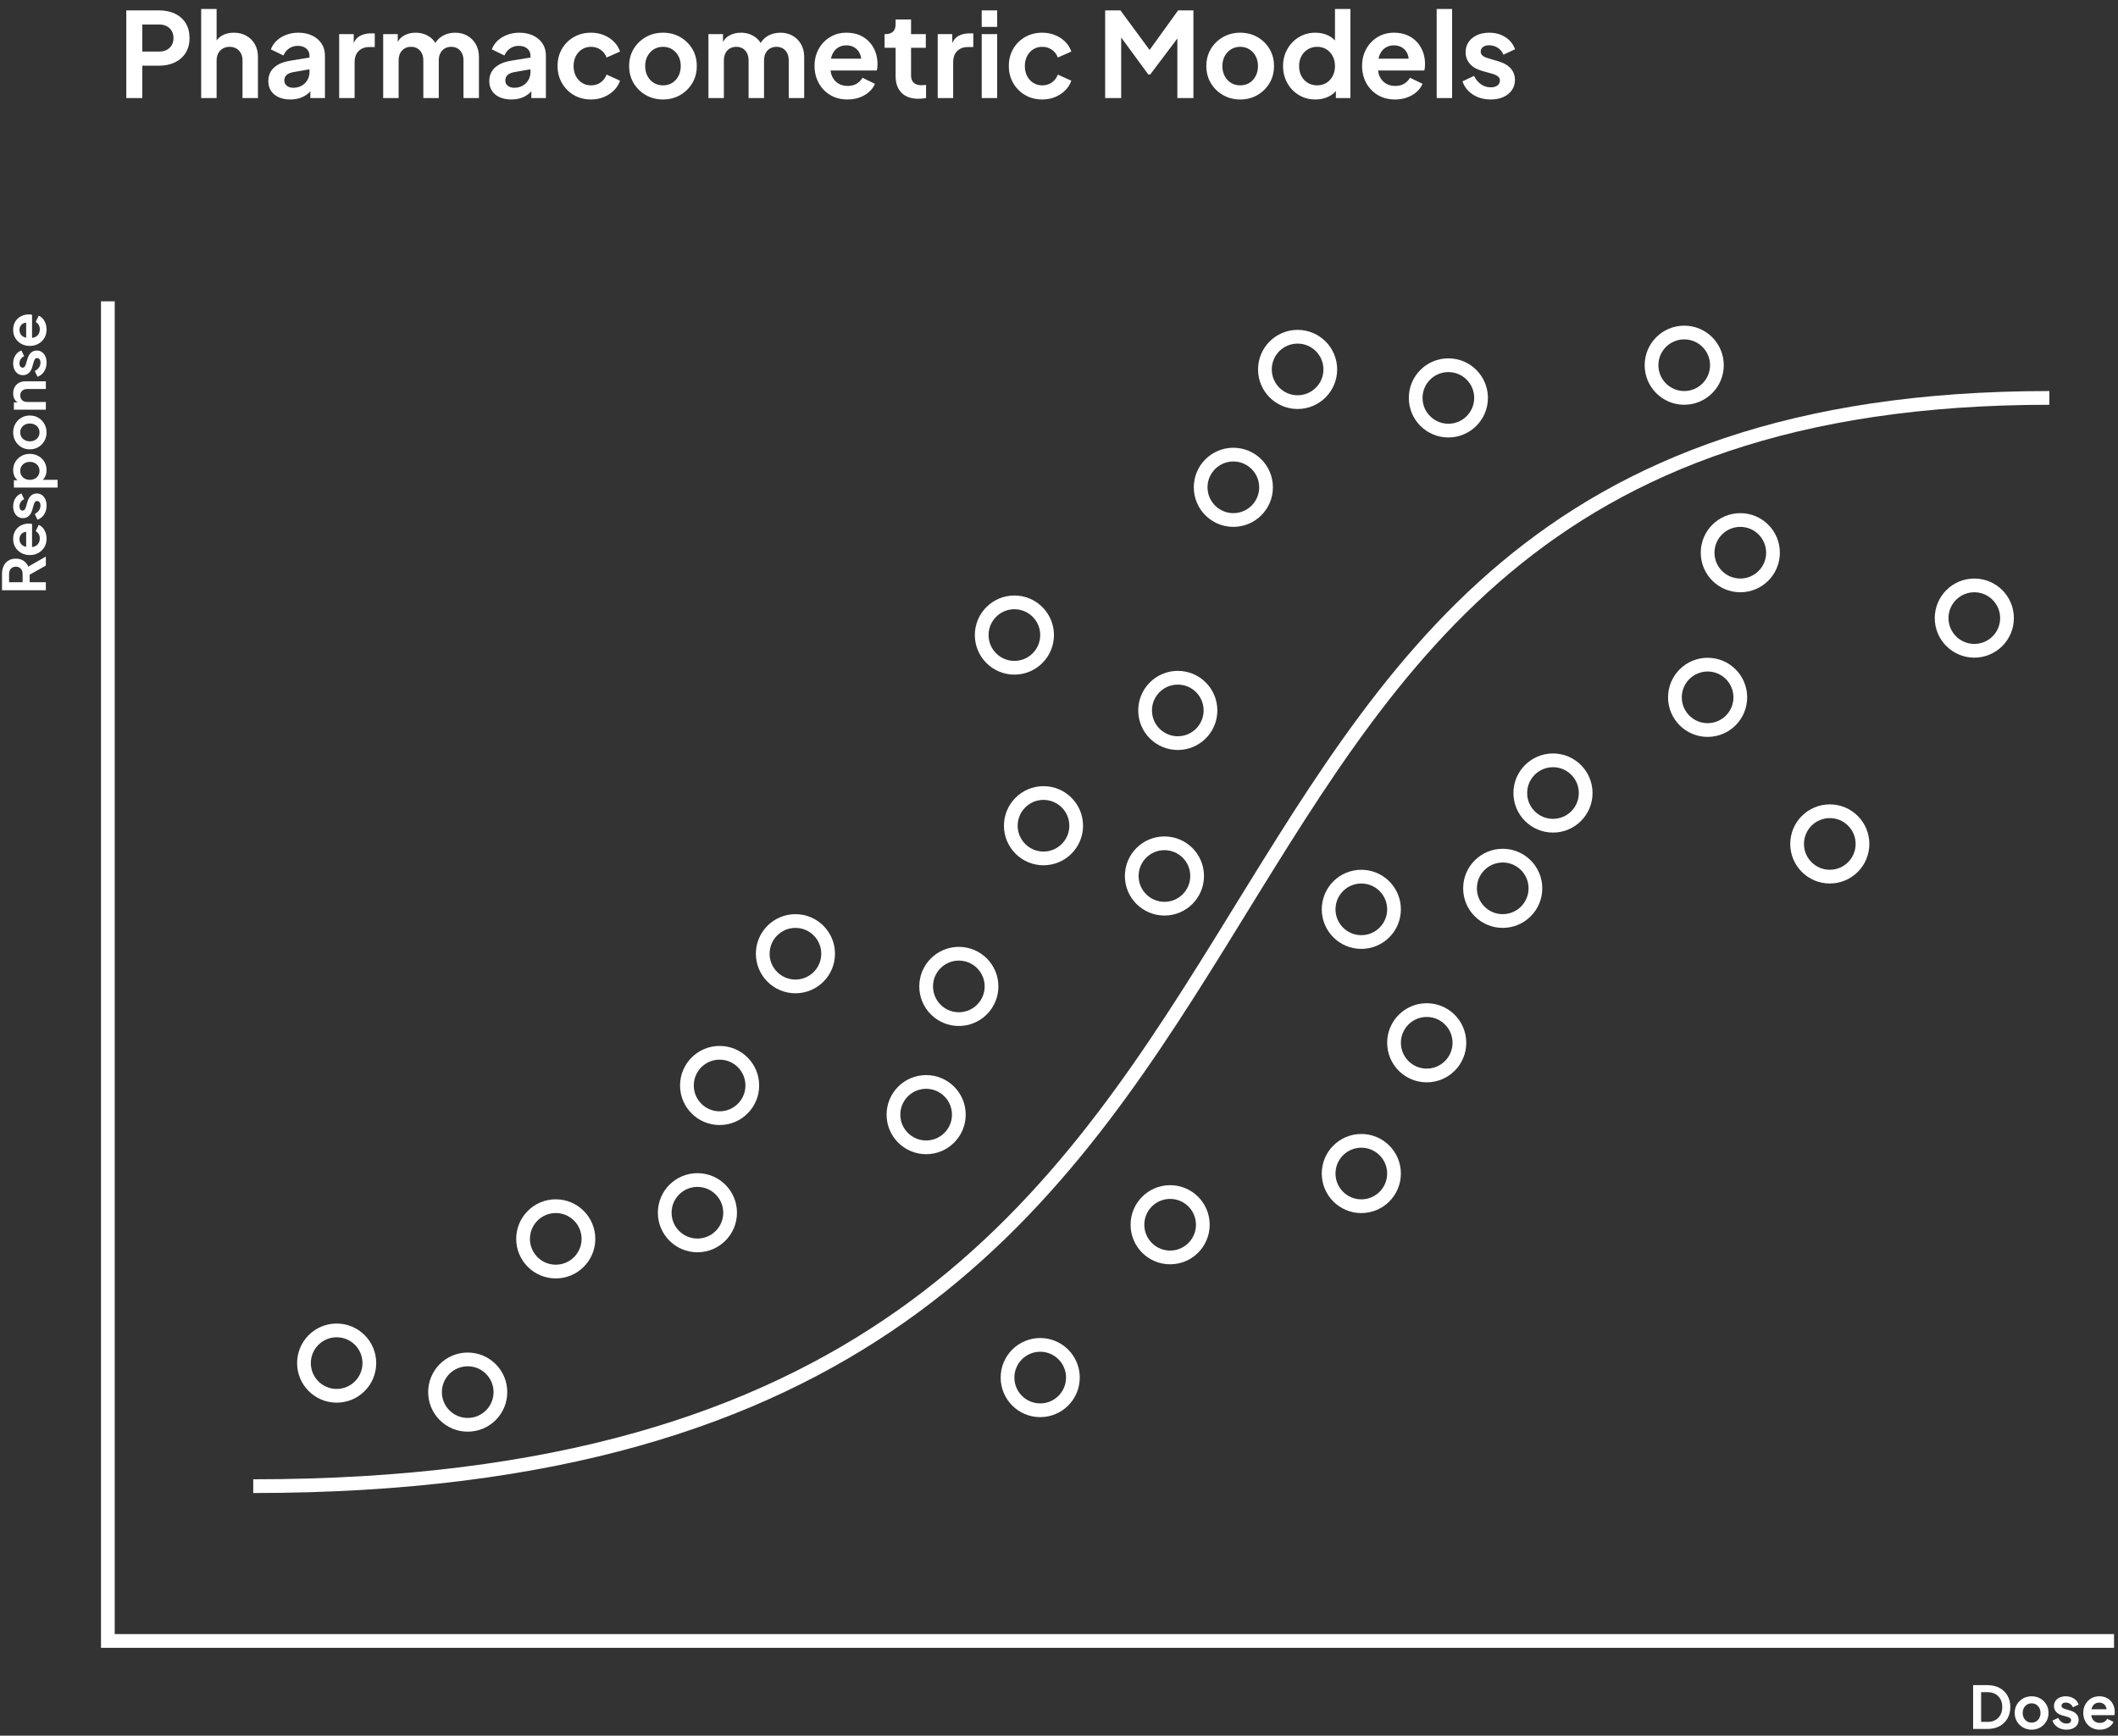 <?xml version="1.0" encoding="UTF-8"?>
<svg width="216px" height="177px" viewBox="0 0 216 177" version="1.1" xmlns="http://www.w3.org/2000/svg" xmlns:xlink="http://www.w3.org/1999/xlink">
    <rect x="0" y="0" width="216" height="177" fill="#333333" stroke="none"/>
    <!-- Generator: Sketch 51.3 (57544) - http://www.bohemiancoding.com/sketch -->
    <title>Group 8 Copy</title>
    <desc>Created with Sketch.</desc>
    <defs></defs>
    <g id="Page-1" stroke="none" stroke-width="1" fill="none" fill-rule="evenodd">
        <g id="Group-8-Copy" transform="translate(0, 0.34)">
            <path d="M25.826,40.238 C130.805,40.238 85.172,151.215 209,151.215" id="Path-5-Copy-7" stroke="#FFFFFF" stroke-width="1.4" transform="translate(117.413, 95.726) scale(-1, 1) translate(-117.413, -95.726) "></path>
            <circle id="Oval" stroke="#FFFFFF" stroke-width="1.4" cx="34.334" cy="138.666" r="3.334"></circle>
            <circle id="Oval-Copy-3" stroke="#FFFFFF" stroke-width="1.4" cx="73.388" cy="110.355" r="3.334"></circle>
            <circle id="Oval-Copy-10" stroke="#FFFFFF" stroke-width="1.4" cx="106.419" cy="83.865" r="3.334"></circle>
            <circle id="Oval-Copy-18" stroke="#FFFFFF" stroke-width="1.4" cx="145.501" cy="106" r="3.334"></circle>
            <circle id="Oval-Copy-22" stroke="#FFFFFF" stroke-width="1.4" cx="138.832" cy="119.334" r="3.334"></circle>
            <circle id="Oval-Copy-23" stroke="#FFFFFF" stroke-width="1.4" cx="119.334" cy="124.556" r="3.334"></circle>
            <circle id="Oval-Copy-24" stroke="#FFFFFF" stroke-width="1.4" cx="106.084" cy="140.142" r="3.334"></circle>
            <circle id="Oval-Copy-25" stroke="#FFFFFF" stroke-width="1.4" cx="153.252" cy="90.25" r="3.334"></circle>
            <circle id="Oval-Copy-26" stroke="#FFFFFF" stroke-width="1.4" cx="201.347" cy="62.692" r="3.334"></circle>
            <circle id="Oval-Copy-9" stroke="#FFFFFF" stroke-width="1.4" cx="94.451" cy="113.328" r="3.334"></circle>
            <circle id="Oval-Copy-6" stroke="#FFFFFF" stroke-width="1.4" cx="103.451" cy="64.422" r="3.334"></circle>
            <circle id="Oval-Copy-19" stroke="#FFFFFF" stroke-width="1.4" cx="158.378" cy="80.531" r="3.334"></circle>
            <circle id="Oval-Copy-13" stroke="#FFFFFF" stroke-width="1.4" cx="132.334" cy="37.334" r="3.334"></circle>
            <circle id="Oval-Copy-15" stroke="#FFFFFF" stroke-width="1.4" cx="171.762" cy="36.903" r="3.334"></circle>
            <circle id="Oval-Copy" stroke="#FFFFFF" stroke-width="1.4" cx="47.699" cy="141.624" r="3.334"></circle>
            <circle id="Oval-Copy-4" stroke="#FFFFFF" stroke-width="1.4" cx="71.125" cy="123.331" r="3.334"></circle>
            <circle id="Oval-Copy-7" stroke="#FFFFFF" stroke-width="1.4" cx="81.121" cy="96.919" r="3.334"></circle>
            <circle id="Oval-Copy-12" stroke="#FFFFFF" stroke-width="1.4" cx="125.781" cy="49.355" r="3.334"></circle>
            <circle id="Oval-Copy-14" stroke="#FFFFFF" stroke-width="1.4" cx="147.709" cy="40.238" r="3.334"></circle>
            <circle id="Oval-Copy-11" stroke="#FFFFFF" stroke-width="1.4" cx="118.753" cy="88.992" r="3.334"></circle>
            <circle id="Oval-Copy-20" stroke="#FFFFFF" stroke-width="1.4" cx="186.609" cy="85.723" r="3.334"></circle>
            <circle id="Oval-Copy-2" stroke="#FFFFFF" stroke-width="1.4" cx="56.678" cy="125.997" r="3.334"></circle>
            <circle id="Oval-Copy-5" stroke="#FFFFFF" stroke-width="1.4" cx="97.785" cy="100.253" r="3.334"></circle>
            <circle id="Oval-Copy-8" stroke="#FFFFFF" stroke-width="1.4" cx="120.115" cy="72.108" r="3.334"></circle>
            <circle id="Oval-Copy-21" stroke="#FFFFFF" stroke-width="1.4" cx="174.148" cy="70.773" r="3.334"></circle>
            <circle id="Oval-Copy-17" stroke="#FFFFFF" stroke-width="1.4" cx="138.832" cy="92.392" r="3.334"></circle>
            <circle id="Oval-Copy-16" stroke="#FFFFFF" stroke-width="1.4" cx="177.482" cy="56.024" r="3.334"></circle>
            <polyline id="Rectangle-2" stroke="#FFFFFF" stroke-width="1.4" points="215.595 167 11 167 11 30.388"></polyline>
            <path d="M201.224,175.976 L201.224,171.506 L202.685,171.506 C203.158,171.506 203.569,171.601 203.919,171.79 C204.268,171.98 204.539,172.242 204.731,172.578 C204.923,172.913 205.019,173.301 205.019,173.74 C205.019,174.176 204.923,174.562 204.731,174.9 C204.539,175.237 204.268,175.501 203.919,175.691 C203.569,175.881 203.158,175.976 202.685,175.976 L201.224,175.976 Z M202.041,175.256 L202.703,175.256 C203.007,175.256 203.27,175.193 203.492,175.068 C203.715,174.943 203.888,174.767 204.011,174.54 C204.134,174.313 204.195,174.045 204.195,173.736 C204.195,173.427 204.134,173.16 204.01,172.935 C203.887,172.71 203.714,172.535 203.492,172.411 C203.27,172.288 203.007,172.226 202.703,172.226 L202.041,172.226 L202.041,175.256 Z M207.192,176.048 C206.873,176.048 206.583,175.974 206.322,175.827 C206.06,175.679 205.852,175.477 205.697,175.22 C205.542,174.963 205.464,174.671 205.464,174.344 C205.464,174.015 205.542,173.723 205.696,173.468 C205.851,173.213 206.058,173.012 206.319,172.864 C206.58,172.717 206.871,172.643 207.192,172.643 C207.513,172.643 207.804,172.716 208.063,172.863 C208.323,173.01 208.529,173.211 208.683,173.466 C208.837,173.721 208.914,174.014 208.914,174.344 C208.914,174.672 208.837,174.964 208.681,175.221 C208.526,175.478 208.318,175.68 208.059,175.827 C207.799,175.974 207.51,176.048 207.192,176.048 Z M207.192,175.328 C207.369,175.328 207.525,175.286 207.66,175.202 C207.795,175.118 207.902,175.001 207.98,174.852 C208.058,174.703 208.097,174.534 208.097,174.344 C208.097,174.154 208.058,173.986 207.98,173.839 C207.902,173.693 207.795,173.577 207.66,173.491 C207.525,173.406 207.369,173.363 207.192,173.363 C207.015,173.363 206.859,173.406 206.722,173.491 C206.586,173.577 206.478,173.693 206.4,173.839 C206.321,173.986 206.282,174.154 206.282,174.344 C206.282,174.534 206.321,174.703 206.4,174.852 C206.478,175.001 206.586,175.118 206.722,175.202 C206.859,175.286 207.015,175.328 207.192,175.328 Z M210.75,176.048 C210.403,176.048 210.101,175.965 209.844,175.798 C209.586,175.632 209.408,175.407 209.31,175.124 L209.9,174.845 C209.986,175.026 210.104,175.168 210.253,175.272 C210.403,175.376 210.568,175.428 210.75,175.428 C210.894,175.428 211.008,175.397 211.092,175.335 C211.176,175.272 211.218,175.187 211.218,175.08 C211.218,175.016 211.201,174.963 211.167,174.921 C211.133,174.879 211.088,174.843 211.031,174.813 C210.974,174.783 210.91,174.759 210.84,174.74 L210.306,174.59 C210.031,174.512 209.823,174.39 209.682,174.225 C209.541,174.059 209.471,173.864 209.471,173.64 C209.471,173.44 209.522,173.266 209.624,173.117 C209.726,172.968 209.868,172.852 210.05,172.768 C210.232,172.685 210.439,172.643 210.672,172.643 C210.98,172.643 211.253,172.717 211.49,172.865 C211.727,173.013 211.894,173.22 211.992,173.487 L211.397,173.766 C211.341,173.619 211.247,173.502 211.115,173.415 C210.983,173.328 210.834,173.285 210.668,173.285 C210.536,173.285 210.432,173.314 210.355,173.373 C210.279,173.432 210.24,173.511 210.24,173.609 C210.24,173.669 210.256,173.72 210.288,173.763 C210.32,173.806 210.366,173.842 210.425,173.871 C210.484,173.9 210.55,173.926 210.624,173.948 L211.149,174.104 C211.418,174.183 211.625,174.303 211.77,174.465 C211.914,174.626 211.986,174.822 211.986,175.053 C211.986,175.25 211.934,175.423 211.83,175.572 C211.726,175.721 211.582,175.838 211.398,175.922 C211.214,176.006 210.998,176.048 210.75,176.048 Z M213.294,173.969 L214.832,173.969 C214.827,173.894 214.811,173.823 214.786,173.756 C214.732,173.612 214.643,173.498 214.521,173.414 C214.398,173.33 214.252,173.288 214.082,173.288 C213.915,173.288 213.768,173.329 213.642,173.412 C213.515,173.495 213.419,173.616 213.353,173.773 C213.327,173.834 213.308,173.899 213.294,173.969 Z M213.275,174.569 C213.285,174.68 213.312,174.783 213.355,174.876 C213.426,175.028 213.53,175.147 213.667,175.231 C213.805,175.316 213.965,175.358 214.148,175.358 C214.327,175.358 214.479,175.32 214.605,175.244 C214.73,175.168 214.829,175.067 214.902,174.941 L215.538,175.248 C215.474,175.404 215.374,175.543 215.238,175.663 C215.101,175.784 214.94,175.878 214.753,175.946 C214.567,176.014 214.362,176.048 214.139,176.048 C213.803,176.048 213.509,175.972 213.256,175.82 C213.004,175.668 212.807,175.462 212.667,175.203 C212.527,174.944 212.457,174.656 212.457,174.338 C212.457,174.011 212.529,173.72 212.673,173.466 C212.816,173.211 213.01,173.01 213.255,172.863 C213.499,172.716 213.775,172.643 214.082,172.643 C214.335,172.643 214.559,172.684 214.755,172.767 C214.95,172.85 215.116,172.966 215.251,173.113 C215.387,173.261 215.49,173.43 215.561,173.621 C215.632,173.812 215.667,174.017 215.667,174.236 C215.667,174.294 215.665,174.352 215.659,174.411 C215.654,174.47 215.644,174.523 215.63,174.569 L213.275,174.569 Z" id="Dose" fill="#FFFFFF"></path>
            <path d="M-9.437,45.772 L-10.204,45.772 L-10.204,47.422 L-11.022,47.422 L-11.022,42.952 L-9.355,42.952 C-9.051,42.952 -8.783,43.006 -8.549,43.116 C-8.316,43.225 -8.133,43.385 -8,43.596 C-7.868,43.806 -7.801,44.063 -7.801,44.365 C-7.801,44.672 -7.875,44.933 -8.021,45.15 C-8.168,45.366 -8.365,45.527 -8.613,45.631 L-7.587,47.422 L-8.511,47.422 L-9.437,45.772 Z M-10.204,45.052 L-9.345,45.052 C-9.198,45.052 -9.07,45.023 -8.962,44.965 C-8.854,44.908 -8.77,44.827 -8.71,44.724 C-8.649,44.62 -8.619,44.5 -8.619,44.363 C-8.619,44.223 -8.649,44.102 -8.71,43.999 C-8.77,43.896 -8.854,43.815 -8.962,43.758 C-9.07,43.7 -9.198,43.672 -9.345,43.672 L-10.204,43.672 L-10.204,45.052 Z M-6.6,45.415 L-5.062,45.415 C-5.068,45.339 -5.083,45.268 -5.108,45.202 C-5.163,45.058 -5.251,44.944 -5.374,44.86 C-5.496,44.776 -5.642,44.734 -5.812,44.734 C-5.979,44.734 -6.126,44.775 -6.253,44.858 C-6.379,44.941 -6.475,45.061 -6.541,45.219 C-6.567,45.279 -6.586,45.345 -6.6,45.415 Z M-6.619,46.015 C-6.609,46.126 -6.582,46.228 -6.539,46.321 C-6.469,46.474 -6.365,46.592 -6.227,46.677 C-6.09,46.761 -5.929,46.804 -5.746,46.804 C-5.567,46.804 -5.415,46.766 -5.29,46.69 C-5.164,46.614 -5.065,46.513 -4.992,46.387 L-4.356,46.694 C-4.42,46.85 -4.52,46.988 -4.657,47.109 C-4.793,47.229 -4.955,47.324 -5.141,47.392 C-5.328,47.46 -5.532,47.494 -5.755,47.494 C-6.091,47.494 -6.386,47.418 -6.638,47.266 C-6.891,47.114 -7.087,46.908 -7.227,46.649 C-7.367,46.39 -7.437,46.102 -7.437,45.784 C-7.437,45.457 -7.365,45.166 -7.222,44.911 C-7.078,44.657 -6.884,44.456 -6.64,44.309 C-6.395,44.162 -6.119,44.089 -5.812,44.089 C-5.559,44.089 -5.335,44.13 -5.14,44.213 C-4.944,44.296 -4.779,44.411 -4.643,44.559 C-4.508,44.706 -4.404,44.876 -4.333,45.067 C-4.262,45.258 -4.227,45.463 -4.227,45.682 C-4.227,45.74 -4.23,45.798 -4.235,45.857 C-4.241,45.916 -4.25,45.969 -4.264,46.015 L-6.619,46.015 Z M-2.391,47.494 C-2.738,47.494 -3.04,47.41 -3.298,47.244 C-3.555,47.077 -3.733,46.853 -3.831,46.57 L-3.241,46.291 C-3.155,46.472 -3.038,46.614 -2.888,46.718 C-2.739,46.822 -2.573,46.874 -2.391,46.874 C-2.247,46.874 -2.133,46.843 -2.049,46.78 C-1.965,46.718 -1.923,46.633 -1.923,46.526 C-1.923,46.462 -1.94,46.409 -1.974,46.367 C-2.008,46.325 -2.053,46.289 -2.11,46.259 C-2.167,46.229 -2.231,46.205 -2.301,46.186 L-2.835,46.036 C-3.11,45.958 -3.318,45.836 -3.459,45.67 C-3.6,45.505 -3.67,45.31 -3.67,45.086 C-3.67,44.886 -3.619,44.712 -3.517,44.563 C-3.415,44.414 -3.273,44.297 -3.091,44.214 C-2.909,44.13 -2.702,44.089 -2.469,44.089 C-2.161,44.089 -1.888,44.163 -1.651,44.311 C-1.414,44.459 -1.247,44.666 -1.149,44.933 L-1.744,45.212 C-1.8,45.065 -1.894,44.948 -2.026,44.861 C-2.158,44.774 -2.307,44.731 -2.473,44.731 C-2.605,44.731 -2.71,44.76 -2.786,44.819 C-2.863,44.878 -2.901,44.957 -2.901,45.055 C-2.901,45.115 -2.885,45.166 -2.853,45.209 C-2.821,45.252 -2.775,45.288 -2.716,45.317 C-2.657,45.346 -2.591,45.372 -2.517,45.394 L-1.992,45.55 C-1.723,45.629 -1.516,45.749 -1.372,45.91 C-1.227,46.072 -1.155,46.268 -1.155,46.499 C-1.155,46.696 -1.207,46.869 -1.311,47.018 C-1.415,47.167 -1.559,47.284 -1.743,47.368 C-1.927,47.452 -2.143,47.494 -2.391,47.494 Z M0.191,44.538 C0.293,44.413 0.421,44.312 0.573,44.235 C0.766,44.137 0.987,44.089 1.236,44.089 C1.546,44.089 1.825,44.164 2.074,44.314 C2.322,44.465 2.519,44.668 2.665,44.925 C2.81,45.181 2.883,45.47 2.883,45.791 C2.883,46.108 2.811,46.396 2.667,46.654 C2.523,46.913 2.327,47.117 2.078,47.268 C1.83,47.418 1.548,47.494 1.232,47.494 C0.995,47.494 0.777,47.447 0.579,47.354 C0.446,47.292 0.331,47.21 0.236,47.108 L0.236,48.622 L-0.552,48.622 L-0.552,44.161 L0.191,44.161 L0.191,44.538 Z M1.145,46.774 C1.325,46.774 1.484,46.732 1.622,46.648 C1.761,46.564 1.869,46.447 1.948,46.299 C2.026,46.15 2.066,45.981 2.066,45.791 C2.066,45.6 2.026,45.431 1.948,45.285 C1.869,45.138 1.761,45.022 1.622,44.937 C1.484,44.851 1.325,44.809 1.145,44.809 C0.971,44.809 0.815,44.851 0.677,44.935 C0.539,45.019 0.431,45.135 0.353,45.283 C0.275,45.432 0.236,45.601 0.236,45.791 C0.236,45.981 0.275,46.15 0.353,46.299 C0.431,46.447 0.539,46.564 0.677,46.648 C0.815,46.732 0.971,46.774 1.145,46.774 Z M5.073,47.494 C4.754,47.494 4.464,47.42 4.202,47.272 C3.941,47.125 3.733,46.923 3.578,46.666 C3.423,46.409 3.345,46.117 3.345,45.79 C3.345,45.461 3.422,45.169 3.577,44.914 C3.731,44.659 3.939,44.457 4.2,44.31 C4.461,44.162 4.752,44.089 5.073,44.089 C5.394,44.089 5.684,44.162 5.944,44.309 C6.203,44.456 6.41,44.657 6.564,44.912 C6.718,45.167 6.795,45.46 6.795,45.79 C6.795,46.118 6.717,46.41 6.562,46.667 C6.406,46.924 6.199,47.126 5.939,47.273 C5.68,47.42 5.391,47.494 5.073,47.494 Z M5.073,46.774 C5.25,46.774 5.406,46.732 5.541,46.648 C5.676,46.564 5.783,46.447 5.861,46.298 C5.939,46.149 5.978,45.98 5.978,45.79 C5.978,45.6 5.939,45.431 5.861,45.285 C5.783,45.138 5.676,45.022 5.541,44.937 C5.406,44.851 5.25,44.809 5.073,44.809 C4.896,44.809 4.739,44.851 4.603,44.937 C4.466,45.022 4.359,45.138 4.28,45.285 C4.202,45.431 4.163,45.6 4.163,45.79 C4.163,45.98 4.202,46.149 4.28,46.298 C4.359,46.447 4.466,46.564 4.603,46.648 C4.739,46.732 4.896,46.774 5.073,46.774 Z M8.132,44.558 C8.208,44.423 8.312,44.317 8.445,44.239 C8.618,44.139 8.82,44.089 9.051,44.089 C9.294,44.089 9.508,44.141 9.693,44.245 C9.878,44.349 10.023,44.493 10.127,44.678 C10.232,44.863 10.284,45.078 10.284,45.322 L10.284,47.422 L9.497,47.422 L9.497,45.508 C9.497,45.363 9.469,45.239 9.414,45.136 C9.359,45.033 9.282,44.952 9.183,44.895 C9.083,44.837 8.969,44.809 8.84,44.809 C8.711,44.809 8.596,44.837 8.495,44.895 C8.394,44.952 8.315,45.033 8.26,45.136 C8.204,45.24 8.177,45.364 8.177,45.508 L8.177,47.422 L7.389,47.422 L7.389,44.161 L8.132,44.161 L8.132,44.558 Z M12.186,47.494 C11.839,47.494 11.537,47.41 11.279,47.244 C11.022,47.077 10.844,46.853 10.746,46.57 L11.336,46.291 C11.422,46.472 11.539,46.614 11.689,46.718 C11.838,46.822 12.004,46.874 12.186,46.874 C12.33,46.874 12.444,46.843 12.528,46.78 C12.612,46.718 12.654,46.633 12.654,46.526 C12.654,46.462 12.637,46.409 12.603,46.367 C12.569,46.325 12.524,46.289 12.467,46.259 C12.41,46.229 12.346,46.205 12.276,46.186 L11.742,46.036 C11.467,45.958 11.259,45.836 11.118,45.67 C10.977,45.505 10.907,45.31 10.907,45.086 C10.907,44.886 10.958,44.712 11.06,44.563 C11.162,44.414 11.304,44.297 11.486,44.214 C11.668,44.13 11.875,44.089 12.108,44.089 C12.416,44.089 12.689,44.163 12.926,44.311 C13.163,44.459 13.33,44.666 13.428,44.933 L12.833,45.212 C12.777,45.065 12.683,44.948 12.551,44.861 C12.419,44.774 12.27,44.731 12.104,44.731 C11.972,44.731 11.867,44.76 11.791,44.819 C11.714,44.878 11.676,44.957 11.676,45.055 C11.676,45.115 11.692,45.166 11.724,45.209 C11.756,45.252 11.802,45.288 11.861,45.317 C11.92,45.346 11.986,45.372 12.06,45.394 L12.585,45.55 C12.854,45.629 13.061,45.749 13.205,45.91 C13.35,46.072 13.422,46.268 13.422,46.499 C13.422,46.696 13.37,46.869 13.266,47.018 C13.162,47.167 13.018,47.284 12.834,47.368 C12.65,47.452 12.434,47.494 12.186,47.494 Z M14.73,45.415 L16.268,45.415 C16.262,45.339 16.247,45.268 16.222,45.202 C16.167,45.058 16.079,44.944 15.956,44.86 C15.834,44.776 15.688,44.734 15.518,44.734 C15.351,44.734 15.204,44.775 15.077,44.858 C14.951,44.941 14.855,45.061 14.789,45.219 C14.763,45.279 14.744,45.345 14.73,45.415 Z M14.711,46.015 C14.721,46.126 14.748,46.228 14.791,46.321 C14.861,46.474 14.965,46.592 15.103,46.677 C15.24,46.761 15.401,46.804 15.584,46.804 C15.763,46.804 15.915,46.766 16.04,46.69 C16.166,46.614 16.265,46.513 16.338,46.387 L16.974,46.694 C16.91,46.85 16.81,46.988 16.673,47.109 C16.537,47.229 16.375,47.324 16.189,47.392 C16.002,47.46 15.798,47.494 15.575,47.494 C15.239,47.494 14.944,47.418 14.692,47.266 C14.439,47.114 14.243,46.908 14.103,46.649 C13.963,46.39 13.893,46.102 13.893,45.784 C13.893,45.457 13.965,45.166 14.108,44.911 C14.252,44.657 14.446,44.456 14.69,44.309 C14.935,44.162 15.211,44.089 15.518,44.089 C15.771,44.089 15.995,44.13 16.19,44.213 C16.386,44.296 16.551,44.411 16.687,44.559 C16.822,44.706 16.926,44.876 16.997,45.067 C17.068,45.258 17.103,45.463 17.103,45.682 C17.103,45.74 17.1,45.798 17.095,45.857 C17.089,45.916 17.08,45.969 17.066,46.015 L14.711,46.015 Z" id="Response" fill="#FFFFFF" transform="translate(3.041, 45.787) rotate(-90) translate(-3.041, -45.787) "></path>
            <path d="M12.879,9.66 L12.879,0.72 L16.221,0.72 C16.829,0.72 17.366,0.83 17.833,1.049 C18.3,1.268 18.666,1.588 18.931,2.009 C19.196,2.43 19.328,2.942 19.328,3.546 C19.328,4.138 19.195,4.644 18.927,5.064 C18.658,5.484 18.292,5.805 17.826,6.027 C17.359,6.249 16.825,6.36 16.221,6.36 L14.514,6.36 L14.514,9.66 L12.879,9.66 Z M14.514,4.92 L16.241,4.92 C16.536,4.92 16.79,4.863 17.006,4.748 C17.223,4.633 17.391,4.472 17.512,4.265 C17.633,4.058 17.694,3.817 17.694,3.543 C17.694,3.263 17.633,3.02 17.512,2.814 C17.391,2.608 17.223,2.448 17.006,2.333 C16.79,2.218 16.536,2.16 16.241,2.16 L14.514,2.16 L14.514,4.92 Z M22.091,3.789 C22.233,3.586 22.412,3.421 22.628,3.296 C22.975,3.095 23.378,2.994 23.84,2.994 C24.327,2.994 24.754,3.098 25.125,3.306 C25.495,3.514 25.784,3.803 25.993,4.173 C26.202,4.543 26.306,4.971 26.306,5.457 L26.306,9.66 L24.732,9.66 L24.732,5.832 C24.732,5.542 24.676,5.294 24.565,5.088 C24.454,4.882 24.3,4.722 24.102,4.607 C23.903,4.492 23.675,4.434 23.415,4.434 C23.16,4.434 22.933,4.492 22.73,4.607 C22.528,4.722 22.372,4.883 22.259,5.09 C22.147,5.297 22.091,5.544 22.091,5.832 L22.091,9.66 L20.517,9.66 L20.517,0.576 L22.091,0.576 L22.091,3.789 Z M31.562,6.727 L29.919,7.014 C29.61,7.07 29.38,7.169 29.227,7.31 C29.074,7.451 28.997,7.639 28.997,7.875 C28.997,8.097 29.083,8.275 29.254,8.409 C29.425,8.543 29.639,8.61 29.898,8.61 C30.23,8.61 30.52,8.539 30.77,8.396 C31.021,8.253 31.215,8.059 31.354,7.814 C31.493,7.569 31.562,7.298 31.562,7.002 L31.562,6.727 Z M31.562,5.53 L31.562,5.316 C31.562,5.034 31.454,4.8 31.237,4.614 C31.02,4.428 30.73,4.335 30.366,4.335 C30.027,4.335 29.73,4.426 29.473,4.607 C29.216,4.788 29.028,5.025 28.907,5.319 L27.623,4.695 C27.75,4.351 27.95,4.052 28.225,3.798 C28.5,3.544 28.826,3.347 29.204,3.206 C29.583,3.065 29.99,2.994 30.428,2.994 C30.961,2.994 31.431,3.092 31.84,3.288 C32.249,3.484 32.567,3.756 32.795,4.104 C33.024,4.452 33.138,4.856 33.138,5.316 L33.138,9.66 L31.652,9.66 L31.652,8.973 C31.568,9.064 31.479,9.148 31.384,9.225 C31.151,9.415 30.887,9.559 30.592,9.657 C30.297,9.755 29.971,9.804 29.613,9.804 C29.156,9.804 28.76,9.728 28.422,9.575 C28.083,9.422 27.823,9.205 27.639,8.924 C27.454,8.643 27.363,8.311 27.363,7.929 C27.363,7.569 27.443,7.248 27.605,6.966 C27.768,6.684 28.017,6.447 28.354,6.255 C28.691,6.063 29.113,5.927 29.622,5.847 L31.562,5.53 Z M36.075,4.046 C36.218,3.727 36.414,3.495 36.663,3.35 C36.989,3.159 37.377,3.063 37.83,3.063 L38.219,3.063 L38.219,4.458 L37.656,4.458 C37.209,4.458 36.85,4.595 36.575,4.868 C36.301,5.141 36.164,5.526 36.164,6.024 L36.164,9.66 L34.59,9.66 L34.59,3.138 L36.075,3.138 L36.075,4.046 Z M40.562,3.939 C40.694,3.691 40.876,3.491 41.11,3.342 C41.473,3.11 41.898,2.994 42.386,2.994 C42.919,2.994 43.389,3.133 43.798,3.41 C44.055,3.583 44.254,3.793 44.397,4.039 C44.572,3.764 44.787,3.544 45.043,3.38 C45.442,3.123 45.902,2.994 46.425,2.994 C46.887,2.994 47.299,3.098 47.663,3.306 C48.028,3.514 48.315,3.803 48.526,4.173 C48.737,4.543 48.843,4.971 48.843,5.457 L48.843,9.66 L47.267,9.66 L47.267,5.832 C47.267,5.542 47.216,5.294 47.111,5.088 C47.007,4.882 46.863,4.722 46.676,4.607 C46.49,4.492 46.269,4.434 46.011,4.434 C45.76,4.434 45.54,4.492 45.349,4.607 C45.158,4.722 45.01,4.883 44.905,5.09 C44.8,5.297 44.748,5.544 44.748,5.832 L44.748,9.66 L43.172,9.66 L43.172,5.832 C43.172,5.542 43.121,5.294 43.017,5.088 C42.912,4.882 42.768,4.722 42.581,4.607 C42.395,4.492 42.174,4.434 41.916,4.434 C41.663,4.434 41.443,4.492 41.252,4.607 C41.062,4.722 40.915,4.883 40.81,5.09 C40.705,5.297 40.653,5.544 40.653,5.832 L40.653,9.66 L39.078,9.66 L39.078,3.138 L40.562,3.138 L40.562,3.939 Z M54.099,6.727 L52.455,7.014 C52.146,7.07 51.916,7.169 51.763,7.31 C51.61,7.451 51.533,7.639 51.533,7.875 C51.533,8.097 51.619,8.275 51.79,8.409 C51.961,8.543 52.175,8.61 52.434,8.61 C52.766,8.61 53.056,8.539 53.306,8.396 C53.557,8.253 53.751,8.059 53.89,7.814 C54.029,7.569 54.099,7.298 54.099,7.002 L54.099,6.727 Z M54.099,5.53 L54.099,5.316 C54.099,5.034 53.99,4.8 53.773,4.614 C53.556,4.428 53.266,4.335 52.901,4.335 C52.563,4.335 52.266,4.426 52.009,4.607 C51.752,4.788 51.564,5.025 51.444,5.319 L50.16,4.695 C50.286,4.351 50.486,4.052 50.761,3.798 C51.036,3.544 51.362,3.347 51.74,3.206 C52.119,3.065 52.526,2.994 52.965,2.994 C53.497,2.994 53.967,3.092 54.376,3.288 C54.785,3.484 55.103,3.756 55.331,4.104 C55.56,4.452 55.673,4.856 55.673,5.316 L55.673,9.66 L54.188,9.66 L54.188,8.973 C54.104,9.064 54.015,9.148 53.92,9.225 C53.687,9.415 53.423,9.559 53.128,9.657 C52.833,9.755 52.507,9.804 52.148,9.804 C51.692,9.804 51.296,9.728 50.958,9.575 C50.619,9.422 50.359,9.205 50.175,8.924 C49.99,8.643 49.898,8.311 49.898,7.929 C49.898,7.569 49.979,7.248 50.142,6.966 C50.304,6.684 50.553,6.447 50.89,6.255 C51.227,6.063 51.649,5.927 52.157,5.847 L54.099,5.53 Z M60.273,9.804 C59.622,9.804 59.041,9.655 58.528,9.356 C58.015,9.057 57.609,8.649 57.31,8.132 C57.011,7.615 56.861,7.033 56.861,6.387 C56.861,5.741 57.009,5.162 57.306,4.649 C57.602,4.136 58.007,3.732 58.523,3.437 C59.04,3.142 59.622,2.994 60.273,2.994 C60.739,2.994 61.171,3.075 61.572,3.237 C61.972,3.399 62.316,3.623 62.606,3.909 C62.897,4.195 63.106,4.531 63.236,4.917 L61.862,5.526 C61.738,5.194 61.535,4.929 61.252,4.731 C60.969,4.533 60.643,4.434 60.273,4.434 C59.932,4.434 59.629,4.518 59.361,4.685 C59.092,4.852 58.882,5.084 58.727,5.381 C58.573,5.678 58.496,6.017 58.496,6.399 C58.496,6.779 58.573,7.118 58.727,7.415 C58.882,7.712 59.092,7.944 59.361,8.112 C59.629,8.28 59.932,8.364 60.273,8.364 C60.649,8.364 60.976,8.265 61.255,8.067 C61.534,7.869 61.736,7.602 61.862,7.266 L63.236,7.89 C63.112,8.256 62.906,8.584 62.615,8.874 C62.325,9.164 61.981,9.392 61.581,9.557 C61.18,9.722 60.745,9.804 60.273,9.804 Z M67.617,9.804 C66.978,9.804 66.398,9.657 65.875,9.362 C65.352,9.067 64.936,8.662 64.626,8.148 C64.315,7.634 64.16,7.05 64.16,6.396 C64.16,5.738 64.315,5.154 64.624,4.644 C64.933,4.134 65.348,3.732 65.871,3.437 C66.393,3.142 66.974,2.994 67.617,2.994 C68.259,2.994 68.839,3.141 69.358,3.435 C69.877,3.729 70.29,4.131 70.599,4.641 C70.907,5.151 71.061,5.736 71.061,6.396 C71.061,7.052 70.905,7.637 70.594,8.151 C70.283,8.665 69.868,9.069 69.349,9.363 C68.83,9.657 68.253,9.804 67.617,9.804 Z M67.617,8.364 C67.971,8.364 68.282,8.28 68.552,8.112 C68.823,7.944 69.035,7.711 69.192,7.413 C69.348,7.115 69.425,6.776 69.425,6.396 C69.425,6.016 69.348,5.68 69.192,5.387 C69.035,5.094 68.823,4.862 68.552,4.691 C68.282,4.52 67.971,4.434 67.617,4.434 C67.262,4.434 66.949,4.52 66.676,4.691 C66.403,4.862 66.188,5.094 66.031,5.387 C65.874,5.68 65.796,6.016 65.796,6.396 C65.796,6.776 65.874,7.115 66.031,7.413 C66.188,7.711 66.403,7.944 66.676,8.112 C66.949,8.28 67.262,8.364 67.617,8.364 Z M73.734,3.939 C73.865,3.691 74.047,3.491 74.281,3.342 C74.644,3.11 75.069,2.994 75.558,2.994 C76.09,2.994 76.56,3.133 76.969,3.41 C77.226,3.583 77.425,3.793 77.568,4.039 C77.743,3.764 77.958,3.544 78.214,3.38 C78.613,3.123 79.073,2.994 79.596,2.994 C80.058,2.994 80.47,3.098 80.835,3.306 C81.199,3.514 81.486,3.803 81.697,4.173 C81.908,4.543 82.013,4.971 82.013,5.457 L82.013,9.66 L80.439,9.66 L80.439,5.832 C80.439,5.542 80.387,5.294 80.282,5.088 C80.178,4.882 80.034,4.722 79.847,4.607 C79.661,4.492 79.44,4.434 79.181,4.434 C78.931,4.434 78.711,4.492 78.52,4.607 C78.329,4.722 78.181,4.883 78.076,5.09 C77.971,5.297 77.918,5.544 77.918,5.832 L77.918,9.66 L76.344,9.66 L76.344,5.832 C76.344,5.542 76.292,5.294 76.188,5.088 C76.083,4.882 75.939,4.722 75.752,4.607 C75.566,4.492 75.345,4.434 75.087,4.434 C74.834,4.434 74.614,4.492 74.424,4.607 C74.233,4.722 74.086,4.883 73.981,5.09 C73.876,5.297 73.823,5.544 73.823,5.832 L73.823,9.66 L72.249,9.66 L72.249,3.138 L73.734,3.138 L73.734,3.939 Z M84.744,5.646 L87.818,5.646 C87.808,5.496 87.777,5.354 87.727,5.22 C87.618,4.932 87.441,4.704 87.196,4.536 C86.951,4.368 86.659,4.284 86.319,4.284 C85.984,4.284 85.691,4.367 85.438,4.533 C85.185,4.699 84.993,4.94 84.861,5.255 C84.81,5.375 84.771,5.506 84.744,5.646 Z M84.705,6.846 C84.726,7.069 84.779,7.274 84.865,7.46 C85.006,7.765 85.214,8.002 85.489,8.171 C85.764,8.34 86.084,8.424 86.451,8.424 C86.809,8.424 87.113,8.348 87.364,8.196 C87.615,8.044 87.813,7.842 87.96,7.59 L89.231,8.205 C89.103,8.517 88.903,8.794 88.63,9.035 C88.357,9.276 88.034,9.464 87.661,9.6 C87.288,9.736 86.879,9.804 86.433,9.804 C85.76,9.804 85.172,9.652 84.667,9.348 C84.162,9.044 83.77,8.633 83.49,8.115 C83.209,7.597 83.07,7.02 83.07,6.384 C83.07,5.73 83.213,5.149 83.5,4.64 C83.787,4.131 84.175,3.729 84.664,3.435 C85.153,3.141 85.704,2.994 86.319,2.994 C86.825,2.994 87.273,3.077 87.664,3.243 C88.055,3.409 88.386,3.64 88.657,3.935 C88.928,4.23 89.134,4.568 89.276,4.95 C89.419,5.332 89.49,5.742 89.49,6.18 C89.49,6.296 89.484,6.413 89.473,6.531 C89.462,6.649 89.443,6.754 89.415,6.846 L84.705,6.846 Z M93.659,9.732 C92.921,9.732 92.35,9.53 91.945,9.125 C91.54,8.72 91.338,8.151 91.338,7.419 L91.338,4.533 L90.213,4.533 L90.213,3.138 L90.332,3.138 C90.653,3.138 90.9,3.053 91.075,2.882 C91.25,2.711 91.338,2.465 91.338,2.145 L91.338,1.65 L92.912,1.65 L92.912,3.138 L94.418,3.138 L94.418,4.533 L92.912,4.533 L92.912,7.329 C92.912,7.551 92.95,7.738 93.026,7.89 C93.103,8.042 93.223,8.157 93.388,8.235 C93.553,8.313 93.761,8.352 94.013,8.352 C94.072,8.352 94.138,8.348 94.215,8.34 L94.442,8.316 L94.442,9.66 C94.328,9.678 94.2,9.695 94.055,9.71 C93.911,9.725 93.78,9.732 93.659,9.732 Z M97.115,4.046 C97.259,3.727 97.455,3.495 97.704,3.35 C98.03,3.159 98.418,3.063 98.871,3.063 L99.26,3.063 L99.26,4.458 L98.697,4.458 C98.25,4.458 97.891,4.595 97.617,4.868 C97.342,5.141 97.206,5.526 97.206,6.024 L97.206,9.66 L95.63,9.66 L95.63,3.138 L97.115,3.138 L97.115,4.046 Z M100.118,9.66 L100.118,3.138 L101.694,3.138 L101.694,9.66 L100.118,9.66 Z M100.118,2.4 L100.118,0.72 L101.694,0.72 L101.694,2.4 L100.118,2.4 Z M106.293,9.804 C105.642,9.804 105.061,9.655 104.548,9.356 C104.035,9.057 103.629,8.649 103.33,8.132 C103.031,7.615 102.882,7.033 102.882,6.387 C102.882,5.741 103.029,5.162 103.326,4.649 C103.622,4.136 104.027,3.732 104.543,3.437 C105.06,3.142 105.642,2.994 106.293,2.994 C106.759,2.994 107.191,3.075 107.591,3.237 C107.992,3.399 108.336,3.623 108.626,3.909 C108.917,4.195 109.126,4.531 109.257,4.917 L107.882,5.526 C107.758,5.194 107.555,4.929 107.272,4.731 C106.989,4.533 106.663,4.434 106.293,4.434 C105.952,4.434 105.649,4.518 105.38,4.685 C105.112,4.852 104.902,5.084 104.748,5.381 C104.593,5.678 104.516,6.017 104.516,6.399 C104.516,6.779 104.593,7.118 104.748,7.415 C104.902,7.712 105.112,7.944 105.38,8.112 C105.649,8.28 105.952,8.364 106.293,8.364 C106.669,8.364 106.996,8.265 107.275,8.067 C107.554,7.869 107.756,7.602 107.882,7.266 L109.257,7.89 C109.132,8.256 108.926,8.584 108.635,8.874 C108.345,9.164 108.001,9.392 107.6,9.557 C107.2,9.722 106.765,9.804 106.293,9.804 Z M117.24,4.755 L120.147,0.72 L121.707,0.72 L121.707,9.66 L120.072,9.66 L120.072,3.584 L117.302,7.26 L117.111,7.26 L114.341,3.48 L114.341,9.66 L112.707,9.66 L112.707,0.72 L114.266,0.72 L117.24,4.755 Z M126.483,9.804 C125.844,9.804 125.264,9.657 124.741,9.362 C124.218,9.067 123.802,8.662 123.492,8.148 C123.181,7.634 123.026,7.05 123.026,6.396 C123.026,5.738 123.181,5.154 123.49,4.644 C123.799,4.134 124.214,3.732 124.737,3.437 C125.259,3.142 125.84,2.994 126.483,2.994 C127.125,2.994 127.705,3.141 128.224,3.435 C128.743,3.729 129.156,4.131 129.464,4.641 C129.773,5.151 129.927,5.736 129.927,6.396 C129.927,7.052 129.771,7.637 129.46,8.151 C129.149,8.665 128.734,9.069 128.215,9.363 C127.696,9.657 127.119,9.804 126.483,9.804 Z M126.483,8.364 C126.837,8.364 127.148,8.28 127.418,8.112 C127.689,7.944 127.901,7.711 128.058,7.413 C128.214,7.115 128.292,6.776 128.292,6.396 C128.292,6.016 128.214,5.68 128.058,5.387 C127.901,5.094 127.689,4.862 127.418,4.691 C127.148,4.52 126.837,4.434 126.483,4.434 C126.128,4.434 125.815,4.52 125.542,4.691 C125.269,4.862 125.054,5.094 124.897,5.387 C124.74,5.68 124.662,6.016 124.662,6.396 C124.662,6.776 124.74,7.115 124.897,7.413 C125.054,7.711 125.269,7.944 125.542,8.112 C125.815,8.28 126.128,8.364 126.483,8.364 Z M136.145,3.787 L136.145,0.576 L137.72,0.576 L137.72,9.66 L136.236,9.66 L136.236,8.937 C136.031,9.184 135.773,9.38 135.463,9.525 C135.064,9.711 134.628,9.804 134.154,9.804 C133.523,9.804 132.96,9.654 132.462,9.353 C131.963,9.052 131.571,8.643 131.282,8.126 C130.994,7.609 130.851,7.033 130.851,6.399 C130.851,5.757 130.996,5.18 131.287,4.667 C131.578,4.154 131.972,3.747 132.469,3.446 C132.966,3.145 133.524,2.994 134.144,2.994 C134.643,2.994 135.085,3.092 135.472,3.287 C135.734,3.419 135.958,3.585 136.145,3.787 Z M134.327,8.364 C134.682,8.364 134.995,8.28 135.268,8.112 C135.541,7.944 135.755,7.712 135.911,7.415 C136.068,7.118 136.145,6.779 136.145,6.399 C136.145,6.019 136.068,5.681 135.911,5.384 C135.755,5.087 135.541,4.854 135.268,4.686 C134.995,4.518 134.682,4.434 134.327,4.434 C133.975,4.434 133.659,4.52 133.378,4.691 C133.097,4.862 132.878,5.094 132.721,5.387 C132.564,5.68 132.486,6.017 132.486,6.399 C132.486,6.779 132.564,7.118 132.721,7.415 C132.878,7.712 133.096,7.944 133.376,8.112 C133.657,8.28 133.973,8.364 134.327,8.364 Z M140.583,5.646 L143.657,5.646 C143.647,5.496 143.616,5.354 143.566,5.22 C143.457,4.932 143.28,4.704 143.035,4.536 C142.79,4.368 142.498,4.284 142.157,4.284 C141.823,4.284 141.53,4.367 141.277,4.533 C141.024,4.699 140.832,4.94 140.7,5.255 C140.649,5.375 140.61,5.506 140.583,5.646 Z M140.544,6.846 C140.565,7.069 140.618,7.274 140.704,7.46 C140.845,7.765 141.053,8.002 141.328,8.171 C141.603,8.34 141.923,8.424 142.29,8.424 C142.648,8.424 142.952,8.348 143.203,8.196 C143.454,8.044 143.652,7.842 143.798,7.59 L145.071,8.205 C144.942,8.517 144.742,8.794 144.469,9.035 C144.196,9.276 143.873,9.464 143.5,9.6 C143.127,9.736 142.718,9.804 142.272,9.804 C141.599,9.804 141.011,9.652 140.506,9.348 C140.001,9.044 139.609,8.633 139.328,8.115 C139.048,7.597 138.909,7.02 138.909,6.384 C138.909,5.73 139.052,5.149 139.339,4.64 C139.626,4.131 140.014,3.729 140.503,3.435 C140.992,3.141 141.543,2.994 142.157,2.994 C142.664,2.994 143.112,3.077 143.503,3.243 C143.894,3.409 144.225,3.64 144.496,3.935 C144.767,4.23 144.973,4.568 145.115,4.95 C145.258,5.332 145.328,5.742 145.328,6.18 C145.328,6.296 145.323,6.413 145.312,6.531 C145.301,6.649 145.281,6.754 145.254,6.846 L140.544,6.846 Z M146.517,9.66 L146.517,0.576 L148.091,0.576 L148.091,9.66 L146.517,9.66 Z M152.028,9.804 C151.333,9.804 150.729,9.638 150.214,9.305 C149.699,8.972 149.344,8.522 149.148,7.956 L150.327,7.398 C150.499,7.76 150.734,8.045 151.033,8.253 C151.332,8.461 151.663,8.565 152.028,8.565 C152.316,8.565 152.543,8.503 152.712,8.378 C152.88,8.253 152.964,8.083 152.964,7.869 C152.964,7.741 152.929,7.635 152.862,7.551 C152.793,7.467 152.703,7.395 152.589,7.335 C152.474,7.275 152.348,7.226 152.208,7.188 L151.139,6.888 C150.589,6.732 150.174,6.489 149.892,6.158 C149.609,5.827 149.469,5.437 149.469,4.989 C149.469,4.589 149.57,4.24 149.774,3.942 C149.979,3.644 150.262,3.412 150.626,3.245 C150.991,3.078 151.405,2.994 151.871,2.994 C152.488,2.994 153.032,3.142 153.506,3.438 C153.981,3.734 154.315,4.149 154.512,4.683 L153.321,5.241 C153.208,4.947 153.021,4.713 152.756,4.539 C152.492,4.365 152.195,4.278 151.863,4.278 C151.598,4.278 151.39,4.337 151.237,4.455 C151.084,4.573 151.007,4.73 151.007,4.926 C151.007,5.046 151.04,5.149 151.103,5.235 C151.167,5.321 151.258,5.393 151.376,5.451 C151.495,5.509 151.627,5.56 151.775,5.604 L152.826,5.916 C153.364,6.074 153.777,6.315 154.066,6.638 C154.355,6.961 154.5,7.353 154.5,7.815 C154.5,8.209 154.396,8.555 154.188,8.853 C153.979,9.151 153.692,9.384 153.323,9.552 C152.955,9.72 152.524,9.804 152.028,9.804 Z" id="Pharmacometric-Model" fill="#FFFFFF"></path>
        </g>
    </g>
</svg>
